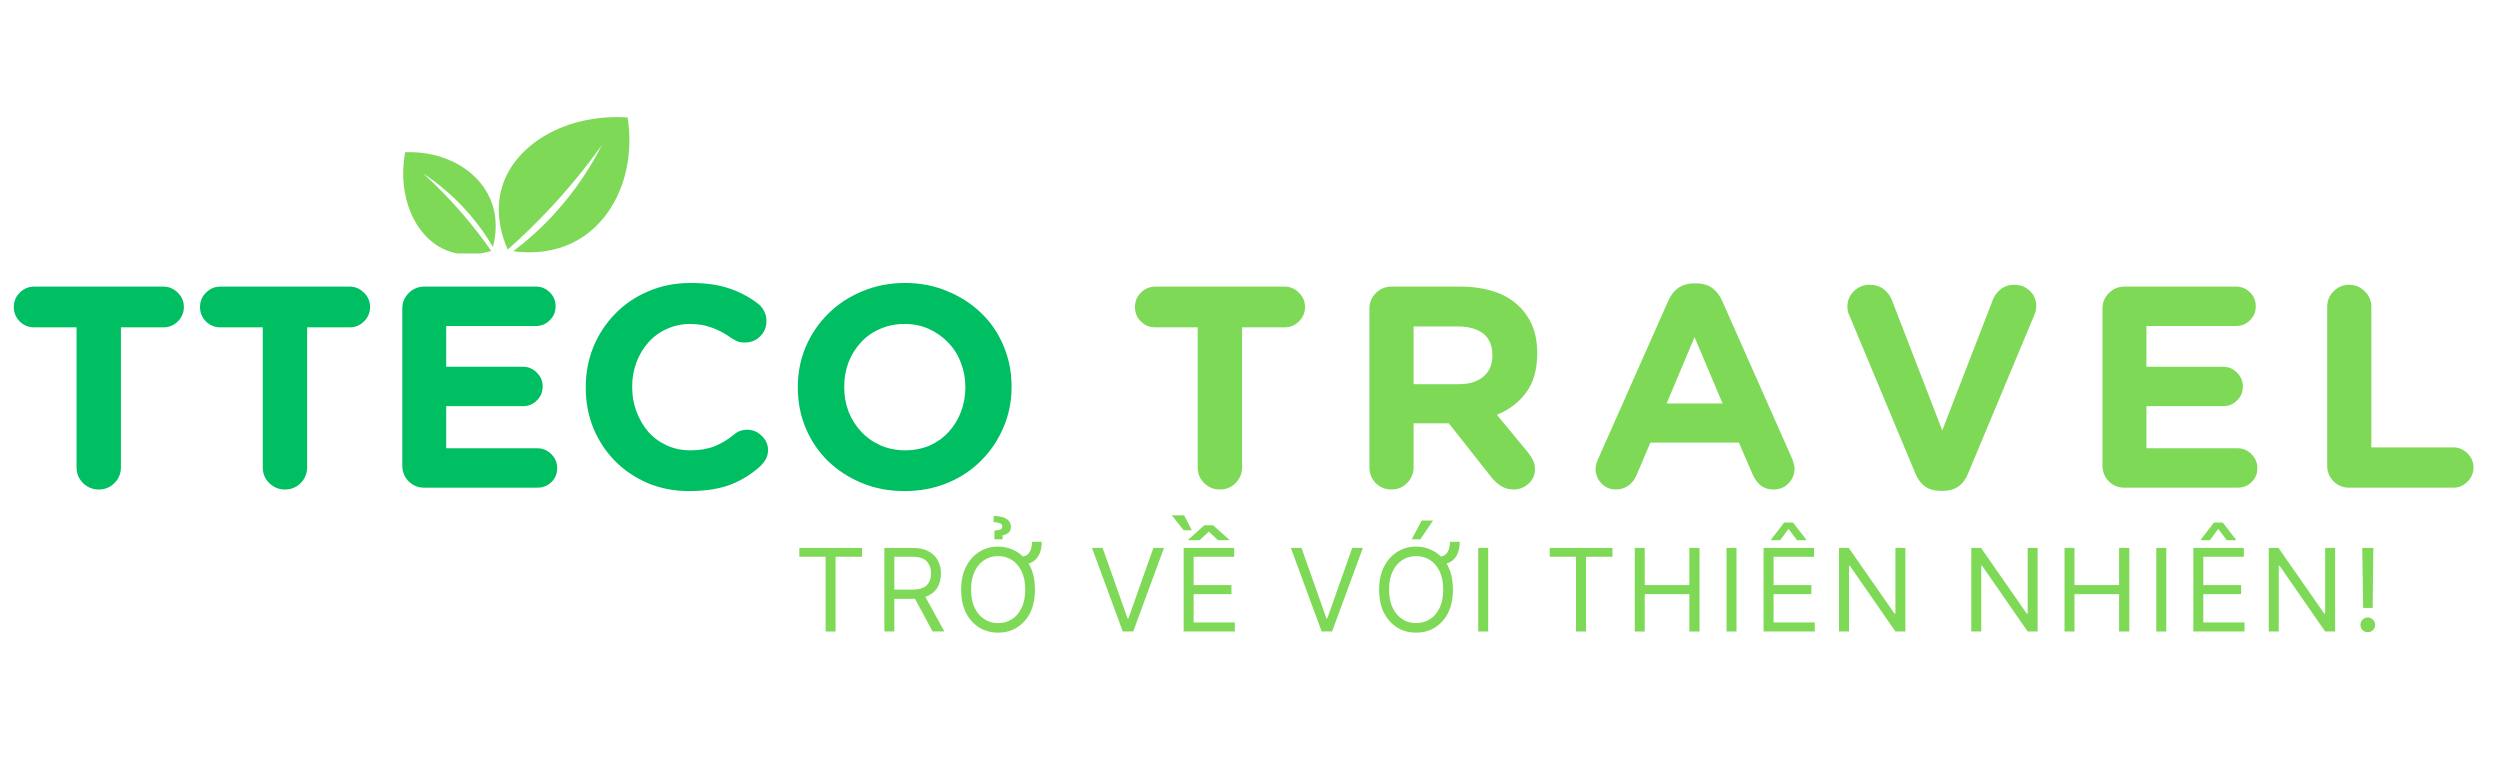 <?xml version="1.0" encoding="UTF-8"?> <svg xmlns="http://www.w3.org/2000/svg" xmlns:xlink="http://www.w3.org/1999/xlink" width="230" zoomAndPan="magnify" viewBox="0 0 172.5 52.5" height="70" preserveAspectRatio="xMidYMid meet" version="1.0"><defs><g></g><clipPath id="ab31a87255"><path d="M 34 8 L 43.734 8 L 43.734 17.488 L 34 17.488 Z M 34 8 " clip-rule="nonzero"></path></clipPath><clipPath id="032f0efb5e"><path d="M 27.391 10 L 35 10 L 35 17.488 L 27.391 17.488 Z M 27.391 10 " clip-rule="nonzero"></path></clipPath><clipPath id="a22edad671"><path d="M 0.566 19 L 13 19 L 13 34 L 0.566 34 Z M 0.566 19 " clip-rule="nonzero"></path></clipPath></defs><g clip-path="url(#ab31a87255)"><path fill="#7ed957" d="M 35.031 17.223 C 34.656 16.359 34.098 14.68 34.645 12.887 C 35.543 9.941 39.066 7.832 43.305 8.105 C 43.867 11.695 42.48 15.059 39.867 16.562 C 38.105 17.57 36.281 17.453 35.418 17.332 C 36.301 16.664 37.297 15.801 38.289 14.711 C 39.82 13.027 40.844 11.359 41.52 10.027 C 40.547 11.383 39.379 12.848 37.984 14.344 C 36.977 15.426 35.98 16.379 35.031 17.223 Z M 35.031 17.223 " fill-opacity="1" fill-rule="nonzero"></path></g><g clip-path="url(#032f0efb5e)"><path fill="#7ed957" d="M 33.898 17.316 C 33.238 17.516 31.965 17.781 30.703 17.227 C 28.633 16.32 27.395 13.574 27.953 10.504 C 30.621 10.398 32.957 11.699 33.828 13.73 C 34.418 15.102 34.176 16.422 34.016 17.043 C 33.602 16.34 33.059 15.543 32.348 14.727 C 31.25 13.465 30.117 12.578 29.203 11.969 C 30.109 12.793 31.078 13.773 32.051 14.918 C 32.754 15.746 33.367 16.551 33.898 17.316 Z M 33.898 17.316 " fill-opacity="1" fill-rule="nonzero"></path></g><g clip-path="url(#a22edad671)"><g fill="#00bf63" fill-opacity="1"><g transform="translate(0.391, 33.65)"><g><path d="M 0.562 -12.469 C 0.562 -12.852 0.695 -13.18 0.969 -13.453 C 1.25 -13.734 1.582 -13.875 1.969 -13.875 L 10.891 -13.875 C 11.266 -13.875 11.594 -13.734 11.875 -13.453 C 12.156 -13.18 12.297 -12.852 12.297 -12.469 C 12.297 -12.082 12.156 -11.75 11.875 -11.469 C 11.594 -11.195 11.266 -11.062 10.891 -11.062 L 7.953 -11.062 L 7.953 -1.406 C 7.953 -0.977 7.801 -0.613 7.5 -0.312 C 7.207 -0.02 6.848 0.125 6.422 0.125 C 6.004 0.125 5.645 -0.02 5.344 -0.312 C 5.039 -0.613 4.891 -0.977 4.891 -1.406 L 4.891 -11.062 L 1.969 -11.062 C 1.582 -11.062 1.25 -11.195 0.969 -11.469 C 0.695 -11.75 0.562 -12.082 0.562 -12.469 Z M 0.562 -12.469 "></path></g></g></g></g><g fill="#00bf63" fill-opacity="1"><g transform="translate(13.239, 33.65)"><g><path d="M 0.562 -12.469 C 0.562 -12.852 0.695 -13.18 0.969 -13.453 C 1.25 -13.734 1.582 -13.875 1.969 -13.875 L 10.891 -13.875 C 11.266 -13.875 11.594 -13.734 11.875 -13.453 C 12.156 -13.18 12.297 -12.852 12.297 -12.469 C 12.297 -12.082 12.156 -11.75 11.875 -11.469 C 11.594 -11.195 11.266 -11.062 10.891 -11.062 L 7.953 -11.062 L 7.953 -1.406 C 7.953 -0.977 7.801 -0.613 7.5 -0.312 C 7.207 -0.02 6.848 0.125 6.422 0.125 C 6.004 0.125 5.645 -0.02 5.344 -0.312 C 5.039 -0.613 4.891 -0.977 4.891 -1.406 L 4.891 -11.062 L 1.969 -11.062 C 1.582 -11.062 1.25 -11.195 0.969 -11.469 C 0.695 -11.75 0.562 -12.082 0.562 -12.469 Z M 0.562 -12.469 "></path></g></g></g><g fill="#00bf63" fill-opacity="1"><g transform="translate(26.086, 33.65)"><g><path d="M 1.672 -1.531 L 1.672 -12.359 C 1.672 -12.773 1.816 -13.129 2.109 -13.422 C 2.41 -13.723 2.77 -13.875 3.188 -13.875 L 10.891 -13.875 C 11.266 -13.875 11.582 -13.742 11.844 -13.484 C 12.113 -13.223 12.25 -12.898 12.25 -12.516 C 12.25 -12.129 12.113 -11.805 11.844 -11.547 C 11.582 -11.285 11.266 -11.156 10.891 -11.156 L 4.703 -11.156 L 4.703 -8.344 L 10 -8.344 C 10.375 -8.344 10.691 -8.207 10.953 -7.938 C 11.223 -7.676 11.359 -7.359 11.359 -6.984 C 11.359 -6.598 11.223 -6.273 10.953 -6.016 C 10.691 -5.754 10.375 -5.625 10 -5.625 L 4.703 -5.625 L 4.703 -2.719 L 10.984 -2.719 C 11.367 -2.719 11.691 -2.582 11.953 -2.312 C 12.223 -2.051 12.359 -1.727 12.359 -1.344 C 12.359 -0.957 12.223 -0.633 11.953 -0.375 C 11.691 -0.125 11.367 0 10.984 0 L 3.188 0 C 2.77 0 2.41 -0.145 2.109 -0.438 C 1.816 -0.738 1.672 -1.102 1.672 -1.531 Z M 1.672 -1.531 "></path></g></g></g><g fill="#00bf63" fill-opacity="1"><g transform="translate(39.37, 33.65)"><g><path d="M 8.281 -14.125 C 9.332 -14.125 10.219 -14 10.938 -13.75 C 11.664 -13.508 12.328 -13.16 12.922 -12.703 C 13.086 -12.586 13.227 -12.422 13.344 -12.203 C 13.457 -11.992 13.516 -11.758 13.516 -11.5 C 13.516 -11.07 13.367 -10.719 13.078 -10.438 C 12.797 -10.156 12.441 -10.016 12.016 -10.016 C 11.805 -10.016 11.629 -10.047 11.484 -10.109 C 11.336 -10.18 11.211 -10.25 11.109 -10.312 C 10.68 -10.625 10.238 -10.863 9.781 -11.031 C 9.32 -11.207 8.816 -11.297 8.266 -11.297 C 7.68 -11.297 7.141 -11.18 6.641 -10.953 C 6.148 -10.734 5.727 -10.426 5.375 -10.031 C 5.02 -9.633 4.742 -9.176 4.547 -8.656 C 4.348 -8.133 4.25 -7.578 4.25 -6.984 L 4.25 -6.938 C 4.25 -6.344 4.348 -5.781 4.547 -5.25 C 4.742 -4.727 5.016 -4.266 5.359 -3.859 C 5.711 -3.461 6.133 -3.148 6.625 -2.922 C 7.125 -2.691 7.672 -2.578 8.266 -2.578 C 8.91 -2.578 9.469 -2.672 9.938 -2.859 C 10.406 -3.047 10.852 -3.316 11.281 -3.672 C 11.539 -3.891 11.844 -4 12.188 -4 C 12.57 -4 12.906 -3.859 13.188 -3.578 C 13.477 -3.305 13.625 -2.977 13.625 -2.594 C 13.625 -2.352 13.57 -2.145 13.469 -1.969 C 13.375 -1.801 13.254 -1.645 13.109 -1.5 C 12.492 -0.938 11.797 -0.504 11.016 -0.203 C 10.242 0.086 9.297 0.234 8.172 0.234 C 7.148 0.234 6.203 0.051 5.328 -0.312 C 4.461 -0.688 3.711 -1.191 3.078 -1.828 C 2.441 -2.473 1.941 -3.227 1.578 -4.094 C 1.223 -4.969 1.047 -5.906 1.047 -6.906 L 1.047 -6.938 C 1.047 -7.926 1.223 -8.852 1.578 -9.719 C 1.941 -10.594 2.441 -11.352 3.078 -12 C 3.711 -12.656 4.473 -13.172 5.359 -13.547 C 6.242 -13.93 7.219 -14.125 8.281 -14.125 Z M 8.281 -14.125 "></path></g></g></g><g fill="#00bf63" fill-opacity="1"><g transform="translate(54.002, 33.65)"><g><path d="M 8.453 -14.125 C 9.516 -14.125 10.492 -13.93 11.391 -13.547 C 12.297 -13.172 13.078 -12.66 13.734 -12.016 C 14.391 -11.379 14.895 -10.629 15.25 -9.766 C 15.613 -8.898 15.797 -7.973 15.797 -6.984 L 15.797 -6.938 C 15.797 -5.945 15.609 -5.02 15.234 -4.156 C 14.867 -3.289 14.359 -2.531 13.703 -1.875 C 13.055 -1.219 12.281 -0.703 11.375 -0.328 C 10.469 0.047 9.477 0.234 8.406 0.234 C 7.332 0.234 6.348 0.047 5.453 -0.328 C 4.555 -0.703 3.781 -1.207 3.125 -1.844 C 2.469 -2.488 1.957 -3.242 1.594 -4.109 C 1.227 -4.973 1.047 -5.906 1.047 -6.906 L 1.047 -6.938 C 1.047 -7.926 1.227 -8.852 1.594 -9.719 C 1.969 -10.594 2.484 -11.352 3.141 -12 C 3.797 -12.656 4.578 -13.172 5.484 -13.547 C 6.391 -13.93 7.379 -14.125 8.453 -14.125 Z M 8.453 -2.578 C 9.066 -2.578 9.629 -2.688 10.141 -2.906 C 10.648 -3.133 11.086 -3.445 11.453 -3.844 C 11.816 -4.238 12.098 -4.695 12.297 -5.219 C 12.504 -5.75 12.609 -6.312 12.609 -6.906 L 12.609 -6.938 C 12.609 -7.531 12.504 -8.094 12.297 -8.625 C 12.098 -9.156 11.805 -9.617 11.422 -10.016 C 11.047 -10.41 10.602 -10.723 10.094 -10.953 C 9.594 -11.18 9.031 -11.297 8.406 -11.297 C 7.801 -11.297 7.238 -11.18 6.719 -10.953 C 6.207 -10.734 5.77 -10.426 5.406 -10.031 C 5.039 -9.633 4.754 -9.176 4.547 -8.656 C 4.348 -8.133 4.25 -7.578 4.25 -6.984 L 4.25 -6.938 C 4.25 -6.344 4.348 -5.781 4.547 -5.25 C 4.754 -4.727 5.047 -4.266 5.422 -3.859 C 5.797 -3.461 6.238 -3.148 6.75 -2.922 C 7.27 -2.691 7.836 -2.578 8.453 -2.578 Z M 8.453 -2.578 "></path></g></g></g><g fill="#7ed957" fill-opacity="1"><g transform="translate(54.764, 43.573)"><g><path d="M 0.391 -5.156 L 0.391 -5.766 L 4.719 -5.766 L 4.719 -5.156 L 2.891 -5.156 L 2.891 0 L 2.203 0 L 2.203 -5.156 Z M 0.391 -5.156 "></path></g></g></g><g fill="#7ed957" fill-opacity="1"><g transform="translate(60.318, 43.573)"><g><path d="M 0.703 0 L 0.703 -5.766 L 2.656 -5.766 C 3.102 -5.766 3.469 -5.688 3.75 -5.531 C 4.039 -5.383 4.254 -5.176 4.391 -4.906 C 4.535 -4.645 4.609 -4.344 4.609 -4 C 4.609 -3.613 4.52 -3.281 4.344 -3 C 4.164 -2.719 3.895 -2.516 3.531 -2.391 L 4.844 0 L 4.031 0 L 2.812 -2.266 C 2.758 -2.254 2.707 -2.25 2.656 -2.25 L 1.391 -2.25 L 1.391 0 Z M 1.391 -2.891 L 2.641 -2.891 C 3.098 -2.891 3.426 -2.988 3.625 -3.188 C 3.82 -3.383 3.922 -3.656 3.922 -4 C 3.922 -4.352 3.82 -4.633 3.625 -4.844 C 3.426 -5.051 3.094 -5.156 2.625 -5.156 L 1.391 -5.156 Z M 1.391 -2.891 "></path></g></g></g><g fill="#7ed957" fill-opacity="1"><g transform="translate(65.85, 43.573)"><g><path d="M 5.359 -6.188 L 6.031 -6.188 C 6.031 -5.789 5.953 -5.461 5.797 -5.203 C 5.648 -4.953 5.426 -4.781 5.125 -4.688 C 5.27 -4.445 5.379 -4.176 5.453 -3.875 C 5.523 -3.57 5.562 -3.242 5.562 -2.891 C 5.562 -2.273 5.453 -1.742 5.234 -1.297 C 5.016 -0.859 4.711 -0.52 4.328 -0.281 C 3.953 -0.039 3.516 0.078 3.016 0.078 C 2.523 0.078 2.086 -0.039 1.703 -0.281 C 1.328 -0.52 1.023 -0.859 0.797 -1.297 C 0.578 -1.742 0.469 -2.273 0.469 -2.891 C 0.469 -3.492 0.578 -4.016 0.797 -4.453 C 1.023 -4.898 1.328 -5.242 1.703 -5.484 C 2.086 -5.734 2.523 -5.859 3.016 -5.859 C 3.359 -5.859 3.676 -5.797 3.969 -5.672 C 4.258 -5.555 4.516 -5.391 4.734 -5.172 C 4.953 -5.211 5.109 -5.32 5.203 -5.5 C 5.305 -5.676 5.359 -5.906 5.359 -6.188 Z M 4.891 -2.891 C 4.891 -3.391 4.805 -3.812 4.641 -4.156 C 4.473 -4.5 4.25 -4.758 3.969 -4.938 C 3.688 -5.113 3.367 -5.203 3.016 -5.203 C 2.672 -5.203 2.359 -5.113 2.078 -4.938 C 1.797 -4.758 1.57 -4.5 1.406 -4.156 C 1.238 -3.812 1.156 -3.391 1.156 -2.891 C 1.156 -2.391 1.238 -1.969 1.406 -1.625 C 1.57 -1.281 1.797 -1.02 2.078 -0.844 C 2.359 -0.664 2.672 -0.578 3.016 -0.578 C 3.367 -0.578 3.688 -0.664 3.969 -0.844 C 4.25 -1.02 4.473 -1.281 4.641 -1.625 C 4.805 -1.969 4.891 -2.391 4.891 -2.891 Z M 3.328 -6.359 L 2.766 -6.359 L 2.766 -6.969 C 2.961 -6.977 3.102 -7.004 3.188 -7.047 C 3.27 -7.086 3.312 -7.156 3.312 -7.25 C 3.312 -7.352 3.25 -7.426 3.125 -7.469 C 3.008 -7.52 2.867 -7.547 2.703 -7.547 L 2.719 -7.969 C 3.113 -7.969 3.41 -7.898 3.609 -7.766 C 3.805 -7.629 3.906 -7.453 3.906 -7.234 C 3.906 -7.035 3.844 -6.891 3.719 -6.797 C 3.602 -6.711 3.473 -6.66 3.328 -6.641 Z M 3.328 -6.359 "></path></g></g></g><g fill="#7ed957" fill-opacity="1"><g transform="translate(72.452, 43.573)"><g></g></g></g><g fill="#7ed957" fill-opacity="1"><g transform="translate(75.144, 43.573)"><g><path d="M 0.938 -5.766 L 2.656 -0.906 L 2.719 -0.906 L 4.438 -5.766 L 5.172 -5.766 L 3.047 0 L 2.328 0 L 0.203 -5.766 Z M 0.938 -5.766 "></path></g></g></g><g fill="#7ed957" fill-opacity="1"><g transform="translate(80.969, 43.573)"><g><path d="M 0.703 0 L 0.703 -5.766 L 4.188 -5.766 L 4.188 -5.156 L 1.391 -5.156 L 1.391 -3.203 L 4 -3.203 L 4 -2.578 L 1.391 -2.578 L 1.391 -0.625 L 4.234 -0.625 L 4.234 0 Z M 2.734 -7.328 L 3.891 -6.297 L 3.078 -6.297 L 2.438 -6.891 L 1.797 -6.297 L 0.984 -6.297 L 2.125 -7.328 Z M 0.734 -8.016 L 1.266 -6.984 L 0.703 -6.984 L -0.109 -8.016 Z M 0.734 -8.016 "></path></g></g></g><g fill="#7ed957" fill-opacity="1"><g transform="translate(86.174, 43.573)"><g></g></g></g><g fill="#7ed957" fill-opacity="1"><g transform="translate(88.866, 43.573)"><g><path d="M 0.938 -5.766 L 2.656 -0.906 L 2.719 -0.906 L 4.438 -5.766 L 5.172 -5.766 L 3.047 0 L 2.328 0 L 0.203 -5.766 Z M 0.938 -5.766 "></path></g></g></g><g fill="#7ed957" fill-opacity="1"><g transform="translate(94.691, 43.573)"><g><path d="M 5.359 -6.188 L 6.031 -6.188 C 6.031 -5.789 5.953 -5.461 5.797 -5.203 C 5.648 -4.953 5.426 -4.781 5.125 -4.688 C 5.27 -4.445 5.379 -4.176 5.453 -3.875 C 5.523 -3.57 5.562 -3.242 5.562 -2.891 C 5.562 -2.273 5.453 -1.742 5.234 -1.297 C 5.016 -0.859 4.711 -0.52 4.328 -0.281 C 3.953 -0.039 3.516 0.078 3.016 0.078 C 2.523 0.078 2.086 -0.039 1.703 -0.281 C 1.328 -0.52 1.023 -0.859 0.797 -1.297 C 0.578 -1.742 0.469 -2.273 0.469 -2.891 C 0.469 -3.492 0.578 -4.016 0.797 -4.453 C 1.023 -4.898 1.328 -5.242 1.703 -5.484 C 2.086 -5.734 2.523 -5.859 3.016 -5.859 C 3.359 -5.859 3.676 -5.797 3.969 -5.672 C 4.258 -5.555 4.516 -5.391 4.734 -5.172 C 4.953 -5.211 5.109 -5.32 5.203 -5.5 C 5.305 -5.676 5.359 -5.906 5.359 -6.188 Z M 4.891 -2.891 C 4.891 -3.391 4.805 -3.812 4.641 -4.156 C 4.473 -4.5 4.25 -4.758 3.969 -4.938 C 3.688 -5.113 3.367 -5.203 3.016 -5.203 C 2.672 -5.203 2.359 -5.113 2.078 -4.938 C 1.797 -4.758 1.57 -4.5 1.406 -4.156 C 1.238 -3.812 1.156 -3.391 1.156 -2.891 C 1.156 -2.391 1.238 -1.969 1.406 -1.625 C 1.57 -1.281 1.797 -1.02 2.078 -0.844 C 2.359 -0.664 2.672 -0.578 3.016 -0.578 C 3.367 -0.578 3.688 -0.664 3.969 -0.844 C 4.25 -1.02 4.473 -1.281 4.641 -1.625 C 4.805 -1.969 4.891 -2.391 4.891 -2.891 Z M 2.719 -6.359 L 3.406 -7.656 L 4.188 -7.656 L 3.312 -6.359 Z M 2.719 -6.359 "></path></g></g></g><g fill="#7ed957" fill-opacity="1"><g transform="translate(101.293, 43.573)"><g><path d="M 1.391 -5.766 L 1.391 0 L 0.703 0 L 0.703 -5.766 Z M 1.391 -5.766 "></path></g></g></g><g fill="#7ed957" fill-opacity="1"><g transform="translate(103.85, 43.573)"><g></g></g></g><g fill="#7ed957" fill-opacity="1"><g transform="translate(106.542, 43.573)"><g><path d="M 0.391 -5.156 L 0.391 -5.766 L 4.719 -5.766 L 4.719 -5.156 L 2.891 -5.156 L 2.891 0 L 2.203 0 L 2.203 -5.156 Z M 0.391 -5.156 "></path></g></g></g><g fill="#7ed957" fill-opacity="1"><g transform="translate(112.096, 43.573)"><g><path d="M 0.703 0 L 0.703 -5.766 L 1.391 -5.766 L 1.391 -3.203 L 4.469 -3.203 L 4.469 -5.766 L 5.172 -5.766 L 5.172 0 L 4.469 0 L 4.469 -2.578 L 1.391 -2.578 L 1.391 0 Z M 0.703 0 "></path></g></g></g><g fill="#7ed957" fill-opacity="1"><g transform="translate(118.428, 43.573)"><g><path d="M 1.391 -5.766 L 1.391 0 L 0.703 0 L 0.703 -5.766 Z M 1.391 -5.766 "></path></g></g></g><g fill="#7ed957" fill-opacity="1"><g transform="translate(120.985, 43.573)"><g><path d="M 0.703 0 L 0.703 -5.766 L 4.188 -5.766 L 4.188 -5.156 L 1.391 -5.156 L 1.391 -3.203 L 4 -3.203 L 4 -2.578 L 1.391 -2.578 L 1.391 -0.625 L 4.234 -0.625 L 4.234 0 Z M 1.844 -6.297 L 2.422 -7.078 L 3.016 -6.297 L 3.641 -6.297 L 3.641 -6.344 L 2.734 -7.516 L 2.125 -7.516 L 1.219 -6.344 L 1.219 -6.297 Z M 1.844 -6.297 "></path></g></g></g><g fill="#7ed957" fill-opacity="1"><g transform="translate(126.19, 43.573)"><g><path d="M 5.281 -5.766 L 5.281 0 L 4.594 0 L 1.453 -4.531 L 1.391 -4.531 L 1.391 0 L 0.703 0 L 0.703 -5.766 L 1.375 -5.766 L 4.531 -1.234 L 4.594 -1.234 L 4.594 -5.766 Z M 5.281 -5.766 "></path></g></g></g><g fill="#7ed957" fill-opacity="1"><g transform="translate(132.623, 43.573)"><g></g></g></g><g fill="#7ed957" fill-opacity="1"><g transform="translate(135.315, 43.573)"><g><path d="M 5.281 -5.766 L 5.281 0 L 4.594 0 L 1.453 -4.531 L 1.391 -4.531 L 1.391 0 L 0.703 0 L 0.703 -5.766 L 1.375 -5.766 L 4.531 -1.234 L 4.594 -1.234 L 4.594 -5.766 Z M 5.281 -5.766 "></path></g></g></g><g fill="#7ed957" fill-opacity="1"><g transform="translate(141.749, 43.573)"><g><path d="M 0.703 0 L 0.703 -5.766 L 1.391 -5.766 L 1.391 -3.203 L 4.469 -3.203 L 4.469 -5.766 L 5.172 -5.766 L 5.172 0 L 4.469 0 L 4.469 -2.578 L 1.391 -2.578 L 1.391 0 Z M 0.703 0 "></path></g></g></g><g fill="#7ed957" fill-opacity="1"><g transform="translate(148.081, 43.573)"><g><path d="M 1.391 -5.766 L 1.391 0 L 0.703 0 L 0.703 -5.766 Z M 1.391 -5.766 "></path></g></g></g><g fill="#7ed957" fill-opacity="1"><g transform="translate(150.637, 43.573)"><g><path d="M 0.703 0 L 0.703 -5.766 L 4.188 -5.766 L 4.188 -5.156 L 1.391 -5.156 L 1.391 -3.203 L 4 -3.203 L 4 -2.578 L 1.391 -2.578 L 1.391 -0.625 L 4.234 -0.625 L 4.234 0 Z M 1.844 -6.297 L 2.422 -7.078 L 3.016 -6.297 L 3.641 -6.297 L 3.641 -6.344 L 2.734 -7.516 L 2.125 -7.516 L 1.219 -6.344 L 1.219 -6.297 Z M 1.844 -6.297 "></path></g></g></g><g fill="#7ed957" fill-opacity="1"><g transform="translate(155.842, 43.573)"><g><path d="M 5.281 -5.766 L 5.281 0 L 4.594 0 L 1.453 -4.531 L 1.391 -4.531 L 1.391 0 L 0.703 0 L 0.703 -5.766 L 1.375 -5.766 L 4.531 -1.234 L 4.594 -1.234 L 4.594 -5.766 Z M 5.281 -5.766 "></path></g></g></g><g fill="#7ed957" fill-opacity="1"><g transform="translate(162.276, 43.573)"><g><path d="M 1.484 -5.766 L 1.438 -1.625 L 0.781 -1.625 L 0.719 -5.766 Z M 1.109 0.047 C 0.961 0.047 0.836 0 0.734 -0.094 C 0.641 -0.195 0.594 -0.32 0.594 -0.469 C 0.594 -0.602 0.641 -0.719 0.734 -0.812 C 0.836 -0.914 0.961 -0.969 1.109 -0.969 C 1.242 -0.969 1.359 -0.914 1.453 -0.812 C 1.555 -0.719 1.609 -0.602 1.609 -0.469 C 1.609 -0.32 1.555 -0.195 1.453 -0.094 C 1.359 0 1.242 0.047 1.109 0.047 Z M 1.109 0.047 "></path></g></g></g><g fill="#7ed957" fill-opacity="1"><g transform="translate(77.749, 33.65)"><g><path d="M 0.562 -12.469 C 0.562 -12.852 0.695 -13.18 0.969 -13.453 C 1.25 -13.734 1.582 -13.875 1.969 -13.875 L 10.891 -13.875 C 11.266 -13.875 11.594 -13.734 11.875 -13.453 C 12.156 -13.18 12.297 -12.852 12.297 -12.469 C 12.297 -12.082 12.156 -11.75 11.875 -11.469 C 11.594 -11.195 11.266 -11.062 10.891 -11.062 L 7.953 -11.062 L 7.953 -1.406 C 7.953 -0.977 7.801 -0.613 7.5 -0.312 C 7.207 -0.02 6.848 0.125 6.422 0.125 C 6.004 0.125 5.645 -0.02 5.344 -0.312 C 5.039 -0.613 4.891 -0.977 4.891 -1.406 L 4.891 -11.062 L 1.969 -11.062 C 1.582 -11.062 1.25 -11.195 0.969 -11.469 C 0.695 -11.75 0.562 -12.082 0.562 -12.469 Z M 0.562 -12.469 "></path></g></g></g><g fill="#7ed957" fill-opacity="1"><g transform="translate(92.818, 33.65)"><g><path d="M 1.672 -12.359 C 1.672 -12.773 1.816 -13.129 2.109 -13.422 C 2.41 -13.723 2.77 -13.875 3.188 -13.875 L 8.016 -13.875 C 8.754 -13.875 9.441 -13.781 10.078 -13.594 C 10.711 -13.414 11.266 -13.133 11.734 -12.75 C 12.203 -12.375 12.57 -11.898 12.844 -11.328 C 13.113 -10.754 13.25 -10.078 13.25 -9.297 L 13.25 -9.266 C 13.25 -8.148 12.992 -7.25 12.484 -6.562 C 11.984 -5.883 11.312 -5.375 10.469 -5.031 L 12.594 -2.453 C 12.738 -2.273 12.859 -2.094 12.953 -1.906 C 13.047 -1.727 13.094 -1.52 13.094 -1.281 C 13.094 -0.863 12.941 -0.523 12.641 -0.266 C 12.336 -0.004 12.004 0.125 11.641 0.125 C 11.297 0.125 11.004 0.047 10.766 -0.109 C 10.523 -0.266 10.312 -0.453 10.125 -0.672 L 7.156 -4.438 L 4.719 -4.438 L 4.719 -1.406 C 4.719 -0.977 4.566 -0.613 4.266 -0.312 C 3.973 -0.02 3.613 0.125 3.188 0.125 C 2.77 0.125 2.41 -0.02 2.109 -0.312 C 1.816 -0.613 1.672 -0.977 1.672 -1.406 Z M 4.719 -11.125 L 4.719 -7.141 L 7.812 -7.141 C 8.562 -7.141 9.141 -7.316 9.547 -7.672 C 9.953 -8.023 10.156 -8.5 10.156 -9.094 L 10.156 -9.141 C 10.156 -9.816 9.941 -10.316 9.516 -10.641 C 9.098 -10.961 8.508 -11.125 7.75 -11.125 Z M 4.719 -11.125 "></path></g></g></g><g fill="#7ed957" fill-opacity="1"><g transform="translate(109.375, 33.65)"><g><path d="M 0.891 -1.969 L 5.734 -12.891 C 5.898 -13.273 6.129 -13.57 6.422 -13.781 C 6.723 -13.988 7.086 -14.094 7.516 -14.094 L 7.688 -14.094 C 8.113 -14.094 8.473 -13.988 8.766 -13.781 C 9.055 -13.57 9.285 -13.273 9.453 -12.891 L 14.297 -1.969 C 14.398 -1.676 14.453 -1.469 14.453 -1.344 C 14.453 -0.938 14.312 -0.586 14.031 -0.297 C 13.758 -0.016 13.414 0.125 13 0.125 C 12.645 0.125 12.348 0.031 12.109 -0.156 C 11.879 -0.352 11.691 -0.613 11.547 -0.938 L 10.609 -3.109 L 4.5 -3.109 L 3.531 -0.828 C 3.395 -0.523 3.203 -0.289 2.953 -0.125 C 2.711 0.039 2.438 0.125 2.125 0.125 C 1.727 0.125 1.395 -0.016 1.125 -0.297 C 0.852 -0.578 0.719 -0.914 0.719 -1.312 C 0.719 -1.414 0.734 -1.52 0.766 -1.625 C 0.797 -1.738 0.836 -1.852 0.891 -1.969 Z M 5.625 -5.812 L 9.484 -5.812 L 7.547 -10.391 Z M 5.625 -5.812 "></path></g></g></g><g fill="#7ed957" fill-opacity="1"><g transform="translate(126.783, 33.65)"><g><path d="M 2.219 -14 C 2.613 -14 2.941 -13.895 3.203 -13.688 C 3.461 -13.488 3.648 -13.234 3.766 -12.922 L 7.234 -3.953 L 10.75 -13.031 C 10.852 -13.281 11.031 -13.504 11.281 -13.703 C 11.531 -13.898 11.844 -14 12.219 -14 C 12.633 -14 12.988 -13.859 13.281 -13.578 C 13.57 -13.305 13.719 -12.957 13.719 -12.531 C 13.719 -12.414 13.703 -12.297 13.672 -12.172 C 13.641 -12.055 13.602 -11.953 13.562 -11.859 L 9.016 -0.984 C 8.691 -0.18 8.117 0.219 7.297 0.219 L 7.094 0.219 C 6.281 0.219 5.707 -0.18 5.375 -0.984 L 0.875 -11.766 C 0.82 -11.879 0.773 -11.992 0.734 -12.109 C 0.703 -12.234 0.688 -12.359 0.688 -12.484 C 0.688 -12.91 0.836 -13.27 1.141 -13.562 C 1.441 -13.852 1.801 -14 2.219 -14 Z M 2.219 -14 "></path></g></g></g><g fill="#7ed957" fill-opacity="1"><g transform="translate(143.399, 33.65)"><g><path d="M 1.672 -1.531 L 1.672 -12.359 C 1.672 -12.773 1.816 -13.129 2.109 -13.422 C 2.41 -13.723 2.77 -13.875 3.188 -13.875 L 10.891 -13.875 C 11.266 -13.875 11.582 -13.742 11.844 -13.484 C 12.113 -13.223 12.25 -12.898 12.25 -12.516 C 12.25 -12.129 12.113 -11.805 11.844 -11.547 C 11.582 -11.285 11.266 -11.156 10.891 -11.156 L 4.703 -11.156 L 4.703 -8.344 L 10 -8.344 C 10.375 -8.344 10.691 -8.207 10.953 -7.938 C 11.223 -7.676 11.359 -7.359 11.359 -6.984 C 11.359 -6.598 11.223 -6.273 10.953 -6.016 C 10.691 -5.754 10.375 -5.625 10 -5.625 L 4.703 -5.625 L 4.703 -2.719 L 10.984 -2.719 C 11.367 -2.719 11.691 -2.582 11.953 -2.312 C 12.223 -2.051 12.359 -1.727 12.359 -1.344 C 12.359 -0.957 12.223 -0.633 11.953 -0.375 C 11.691 -0.125 11.367 0 10.984 0 L 3.188 0 C 2.77 0 2.41 -0.145 2.109 -0.438 C 1.816 -0.738 1.672 -1.102 1.672 -1.531 Z M 1.672 -1.531 "></path></g></g></g><g fill="#7ed957" fill-opacity="1"><g transform="translate(158.904, 33.65)"><g><path d="M 1.672 -12.469 C 1.672 -12.895 1.816 -13.254 2.109 -13.547 C 2.41 -13.848 2.77 -14 3.188 -14 C 3.613 -14 3.973 -13.848 4.266 -13.547 C 4.566 -13.254 4.719 -12.895 4.719 -12.469 L 4.719 -2.781 L 10.375 -2.781 C 10.75 -2.781 11.07 -2.645 11.344 -2.375 C 11.625 -2.102 11.766 -1.773 11.766 -1.391 C 11.766 -1.004 11.625 -0.676 11.344 -0.406 C 11.07 -0.133 10.75 0 10.375 0 L 3.188 0 C 2.77 0 2.41 -0.145 2.109 -0.438 C 1.816 -0.738 1.672 -1.102 1.672 -1.531 Z M 1.672 -12.469 "></path></g></g></g></svg> 